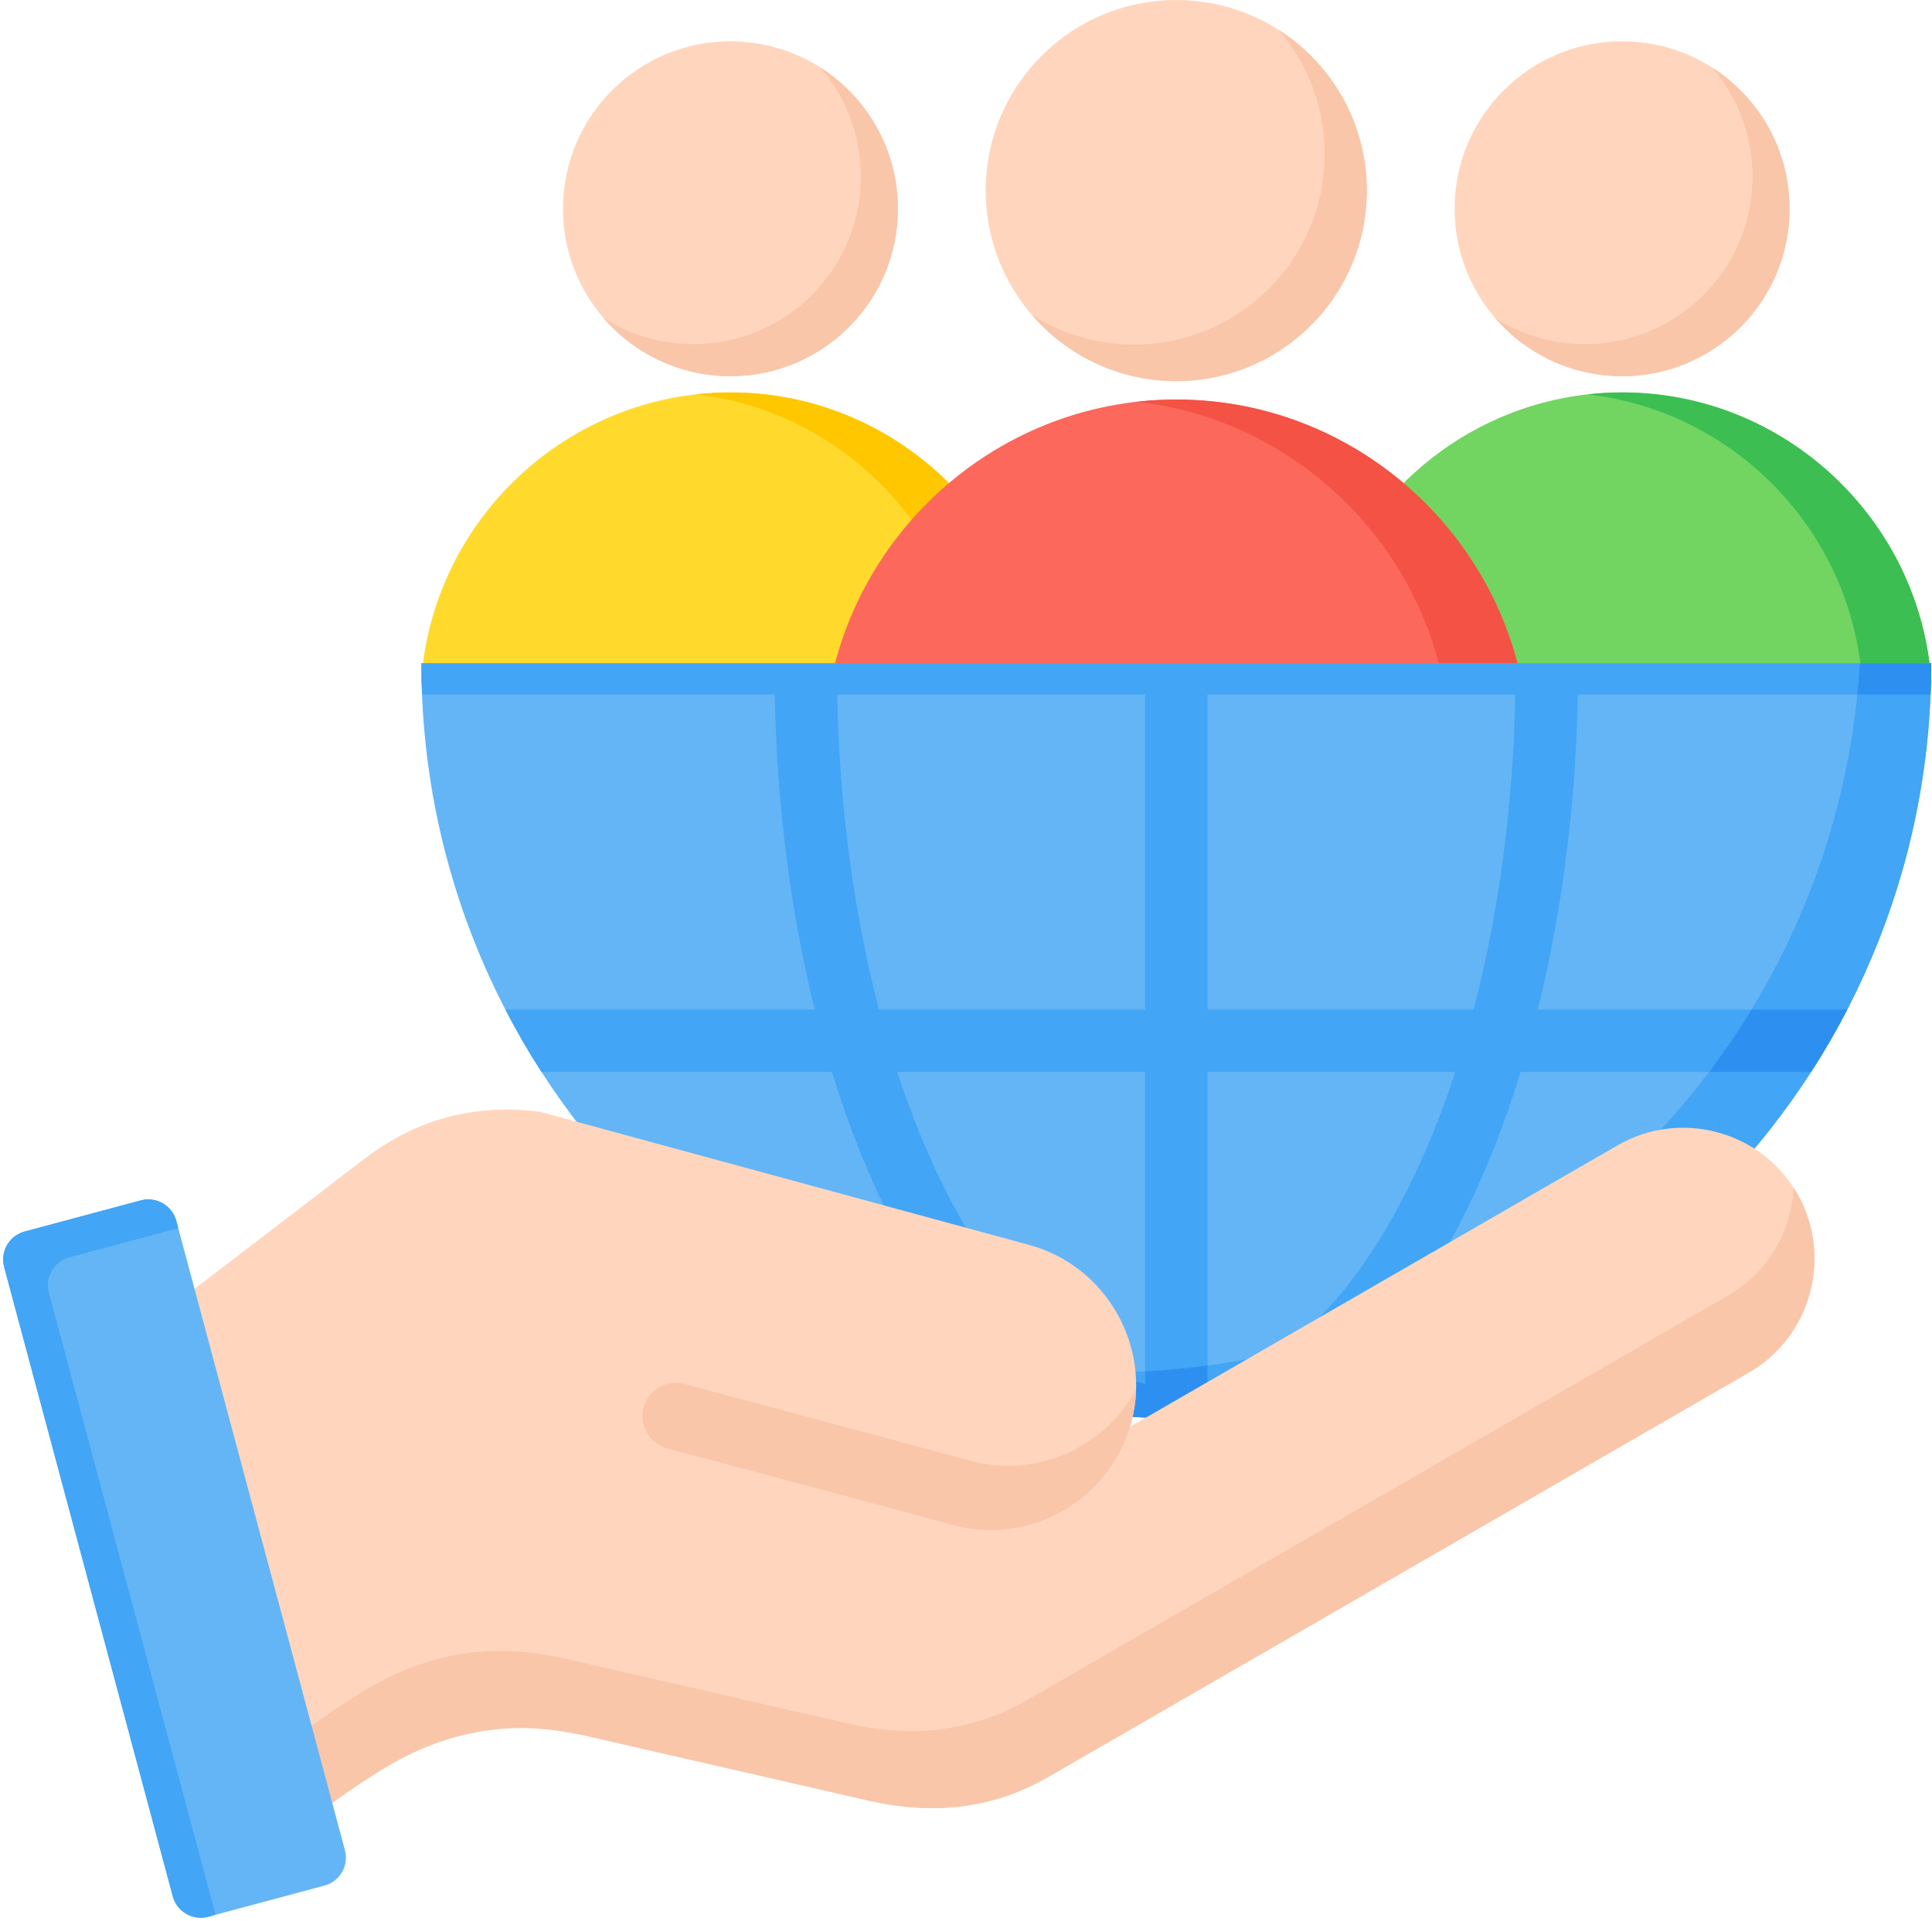 <?xml version="1.0" encoding="UTF-8"?>
<!DOCTYPE svg PUBLIC '-//W3C//DTD SVG 1.0//EN'
          'http://www.w3.org/TR/2001/REC-SVG-20010904/DTD/svg10.dtd'>
<svg height="492.2" preserveAspectRatio="xMidYMid meet" version="1.0" viewBox="8.2 10.3 495.0 492.2" width="495.0" xmlns="http://www.w3.org/2000/svg" xmlns:xlink="http://www.w3.org/1999/xlink" zoomAndPan="magnify"
><g clip-rule="evenodd" fill-rule="evenodd"
  ><g
    ><g
      ><path d="M116.169,184.298c3.07-40.917,37.509-73.447,79.178-73.447 c41.668,0,76.107,32.529,79.177,73.447c0.243,3.233-2.282,5.953-5.524,5.953H121.693 C118.451,190.251,115.927,187.53,116.169,184.298z" fill="#FFDA2D"
      /></g
      ><g
      ><path d="M186.487,111.351c2.911-0.327,5.866-0.5,8.86-0.5 c41.668,0,76.108,32.53,79.177,73.447c0.243,3.233-2.282,5.953-5.524,5.953h-17.72c3.242,0,5.766-2.721,5.523-5.953 C253.955,146.32,224.081,115.574,186.487,111.351z" fill="#FFC700"
      /></g
      ><g
      ><circle cx="195.347" cy="63.794" fill="#FFD6BD" r="42.913" transform="rotate(-80.781 195.348 63.79)"
      /></g
      ><g
      ><path d="M162.806,91.768c7.87,9.146,19.529,14.939,32.541,14.939 c23.7,0,42.913-19.213,42.913-42.913c0-15.221-7.925-28.59-19.874-36.209c6.464,7.512,10.372,17.287,10.372,27.974 c0,23.701-19.213,42.913-42.913,42.913C177.366,98.472,169.462,96.012,162.806,91.768z" fill="#F9C6AA"
      /></g
    ></g
    ><g
    ><g
      ><path d="M344.624,184.298c3.07-40.917,37.509-73.447,79.178-73.447 c41.668,0,76.107,32.529,79.177,73.447c0.243,3.233-2.282,5.953-5.524,5.953H350.148 C346.906,190.251,344.382,187.53,344.624,184.298z" fill="#72D561"
      /></g
      ><g
      ><path d="M414.941,111.351c2.911-0.327,5.866-0.5,8.86-0.5 c41.668,0,76.108,32.53,79.177,73.447c0.243,3.233-2.282,5.953-5.524,5.953h-17.72c3.242,0,5.766-2.721,5.523-5.953 C482.409,146.32,452.536,115.574,414.941,111.351z" fill="#3CBE52"
      /></g
      ><g
      ><circle cx="423.802" cy="63.794" fill="#FFD6BD" r="42.913"
      /></g
      ><g
      ><path d="M391.261,91.768c7.87,9.146,19.529,14.939,32.541,14.939 c23.7,0,42.913-19.213,42.913-42.913c0-15.221-7.925-28.59-19.874-36.209c6.464,7.512,10.372,17.287,10.372,27.974 c0,23.701-19.213,42.913-42.913,42.913C405.821,98.472,397.917,96.012,391.261,91.768z" fill="#F9C6AA"
      /></g
    ></g
    ><g
    ><g
      ><path d="M219.486,196.243c3.493-46.556,42.678-83.568,90.089-83.568 s86.596,37.012,90.088,83.568c0.276,3.678-2.596,6.773-6.285,6.773H225.77C222.082,203.016,219.21,199.922,219.486,196.243z" fill="#FC685B"
      /></g
      ><g
      ><path d="M299.493,113.244c3.312-0.372,6.674-0.569,10.081-0.569 c47.41,0,86.596,37.012,90.088,83.568c0.276,3.678-2.596,6.773-6.284,6.773h-20.162c3.688,0,6.561-3.095,6.285-6.773 C376.258,153.032,342.268,118.049,299.493,113.244z" fill="#F35244"
      /></g
      ><g
      ><circle cx="309.574" cy="59.133" fill="#FFD6BD" r="48.827"
      /></g
      ><g
      ><path d="M272.549,90.963c8.955,10.406,22.22,16.997,37.025,16.997 c26.966,0,48.827-21.861,48.827-48.827c0-17.319-9.018-32.53-22.613-41.199c7.354,8.547,11.801,19.668,11.801,31.829 c0,26.966-21.861,48.827-48.827,48.827C289.115,98.59,280.122,95.791,272.549,90.963z" fill="#F9C6AA"
      /></g
    ></g
    ><g
    ><g
      ><path d="M502.997,180.255c0,106.822-86.597,193.419-193.419,193.419 s-193.419-86.597-193.419-193.419H502.997z" fill="#64B5F6"
      /></g
      ><g
      ><path d="M502.997,180.255c0,2.682-0.069,5.347-0.177,8.003h-90.348 c-0.569,28.882-4.202,56.22-10.261,80.713h79.277c-2.84,5.492-5.934,10.831-9.268,16h-74.431 c-3.961,12.899-8.631,24.825-13.899,35.552c-11.005,22.413-24.716,39.754-40.212,50.153c-11.07,1.969-22.464,2.998-34.1,2.998 c-11.637,0-23.032-1.029-34.103-2.999c-15.496-10.399-29.206-27.74-40.211-50.152c-5.268-10.727-9.938-22.653-13.899-35.552 h-74.429c-3.335-5.169-6.428-10.508-9.269-16h79.275c-6.059-24.494-9.692-51.831-10.261-80.713h-90.346 c-0.108-2.655-0.177-5.321-0.177-8.003H502.997L502.997,180.255z M396.47,188.258h-78.895v80.713h68.186 C392.073,244.789,395.879,217.404,396.47,188.258L396.47,188.258z M301.576,188.258h-78.892 c0.591,29.146,4.397,56.531,10.709,80.713h68.183V188.258L301.576,188.258z M381.07,284.971h-63.494v79.888 c19.844-4.036,38.038-22.897,52.003-51.336C373.849,304.826,377.701,295.263,381.07,284.971L381.07,284.971z M301.576,284.971 h-63.492c3.369,10.292,7.221,19.855,11.492,28.552c13.963,28.438,32.157,47.298,52,51.336V284.971z" fill="#42A5F5"
      /></g
      ><g
      ><path d="M502.997,180.255c0,106.822-86.597,193.419-193.419,193.419 c-42.899,0-82.529-13.975-114.605-37.608c28.446,16.451,61.467,25.871,96.691,25.871c102.88,0,186.986-80.327,193.054-181.682 H502.997z" fill="#42A5F5"
      /></g
      ><g
      ><path d="M502.997,180.255c0,2.682-0.069,5.347-0.177,8.003h-18.732 c0.269-2.652,0.481-5.32,0.639-8.003H502.997L502.997,180.255z M481.488,268.971c-2.84,5.492-5.934,10.831-9.268,16H446.1 c3.882-5.141,7.519-10.477,10.882-16H481.488L481.488,268.971z M343.678,370.677c-11.07,1.969-22.464,2.998-34.1,2.998 c-11.638,0-23.036-1.031-34.108-3.002c-4.567-3.065-8.977-6.734-13.21-10.957c9.588,1.463,19.407,2.222,29.404,2.222 c0.268,0,0.535-0.009,0.803-0.01c2.99,1.321,6.03,2.305,9.109,2.932v-3.171c5.395-0.273,10.73-0.776,16-1.483v4.655 c6.18-1.257,12.2-3.953,17.982-7.927c11.44-2.655,22.487-6.334,33.049-10.919C361.014,356.317,352.645,364.659,343.678,370.677z" fill="#2D90F1"
      /></g
    ></g
    ><g
    ><g
      ><path d="M44.334,351.057l35.352,131.934 c8.543-7.105,16.18-12.833,23.3-17.299c8.349-5.567,16.827-9.408,25.889-11.265c9.607-2.091,19.172-1.703,29.989,0.773 c0.011,0.003,0.023,0.005,0.035,0.008l71.755,16.45c16.339,3.746,31.695,2.299,46.216-6.085l179.443-103.598 c16.011-9.244,21.546-29.907,12.303-45.922c-9.242-16.012-29.909-21.55-45.92-12.306l-124.965,72.145 c0.094-0.314,0.185-0.629,0.271-0.947c5.365-19.708-6.407-40.285-26.115-45.651L146.61,295.199 c-16.627-2.201-31.723,1.825-45.038,12.025L44.334,351.057z" fill="#FFD6BD"
      /></g
      ><g
      ><path d="M256.763,384.596c16.955,4.607,34.502-3.415,42.517-18.27 c-0.082,2.859-0.498,5.748-1.28,8.62c-5.372,19.735-25.917,31.5-45.649,26.115c-24.385-6.656-48.804-13.077-73.224-19.62 c-4.545-1.218-7.267-5.932-6.049-10.477c1.218-4.545,5.932-7.267,10.478-6.049C207.926,371.445,232.273,377.942,256.763,384.596z" fill="#F9C6AA"
      /></g
      ><g
      ><path d="M74.387,463.219l5.298,19.773 c8.543-7.105,16.181-12.832,23.3-17.299c8.348-5.567,16.827-9.408,25.889-11.265c9.607-2.091,19.172-1.703,29.989,0.773 c0.012,0.003,0.023,0.005,0.035,0.008l71.755,16.45c16.339,3.746,31.695,2.298,46.216-6.085l179.443-103.599 c16.011-9.244,21.546-29.907,12.302-45.921c-0.277-0.479-0.564-0.948-0.861-1.409c-0.54,11.055-6.495,21.644-16.739,27.558 L271.571,445.801c-14.521,8.383-29.878,9.831-46.216,6.085l-71.755-16.451c-0.012-0.003-0.023-0.005-0.035-0.008 c-10.817-2.476-20.382-2.864-29.989-0.773c-9.062,1.857-17.541,5.698-25.889,11.265C90.568,450.387,82.93,456.114,74.387,463.219z" fill="#F9C6AA"
      /></g
      ><g
      ><path d="M53.364,323.11l43.214,161.276 c1.055,3.935-1.302,8.015-5.235,9.068l-29.807,7.987c-3.932,1.054-8.013-1.301-9.068-5.236L9.254,334.93 c-1.054-3.935,1.302-8.015,5.234-9.068l29.807-7.987C48.229,316.821,52.309,319.175,53.364,323.11z" fill="#64B5F6"
      /></g
      ><g
      ><path d="M53.363,323.111l0.503,1.878l-27.914,7.48 c-3.932,1.054-6.289,5.133-5.234,9.069l42.71,159.398l-1.892,0.507c-3.933,1.053-8.013-1.301-9.068-5.236L9.254,334.93 c-1.054-3.935,1.302-8.015,5.235-9.069l29.807-7.987C48.228,316.821,52.309,319.175,53.363,323.111z" fill="#42A5F5"
      /></g
    ></g
  ></g
></svg
>
